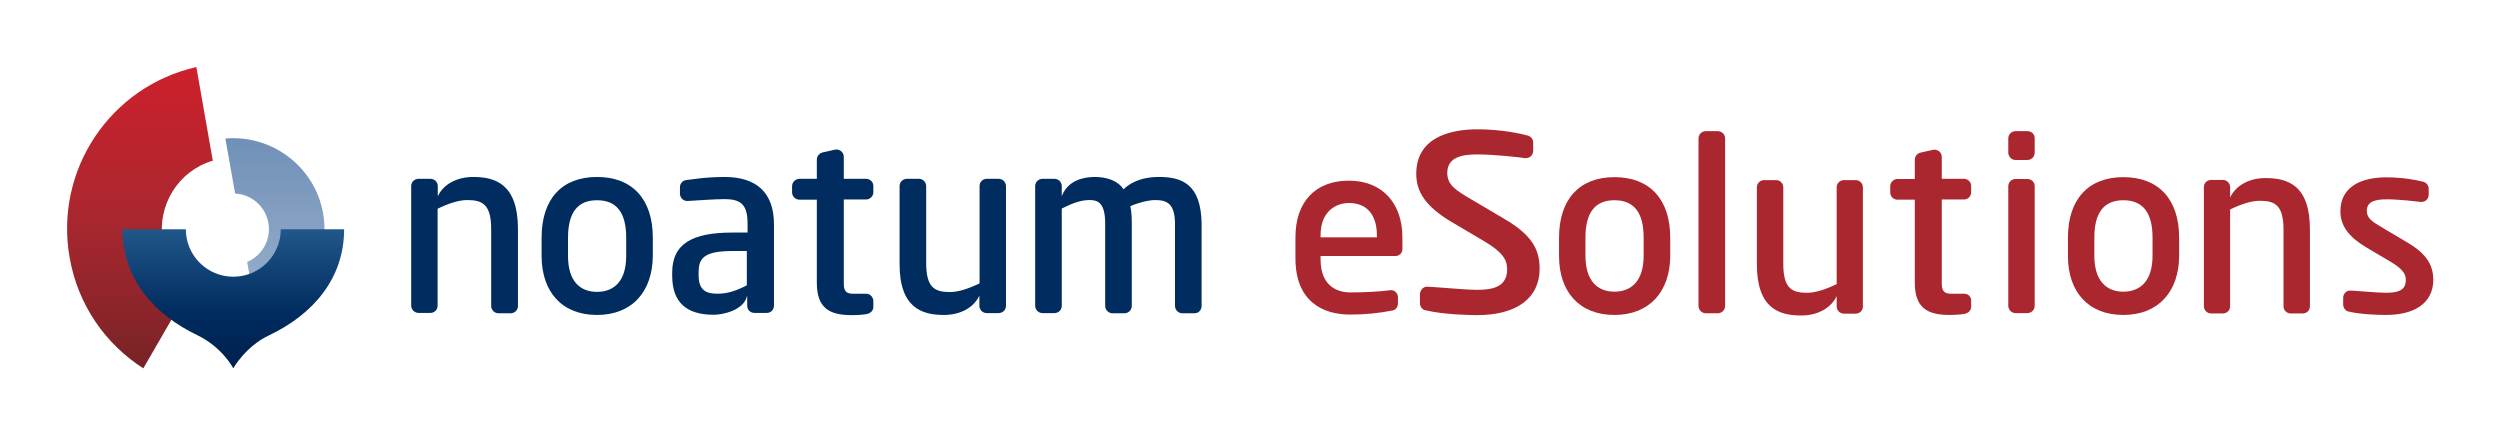 <?xml version="1.0" encoding="utf-8"?>
<!-- Generator: $$$/GeneralStr/196=Adobe Illustrator 27.6.0, SVG Export Plug-In . SVG Version: 6.00 Build 0)  -->
<svg version="1.1" id="Capa_1" xmlns="http://www.w3.org/2000/svg" xmlns:xlink="http://www.w3.org/1999/xlink" x="0px" y="0px"
	 viewBox="0 0 1353.4 235.7" enable-background="new 0 0 1353.4 235.7" xml:space="preserve">
<g>
	<g>
		<g>
			
				<linearGradient id="SVGID_1_" gradientUnits="userSpaceOnUse" x1="160.155" y1="-104.095" x2="176.98" y2="-199.513" gradientTransform="matrix(0.985 -0.174 0.174 0.985 9.174 302.026)">
				<stop  offset="0" style="stop-color:#9BB2CE"/>
				<stop  offset="1" style="stop-color:#7090B7"/>
			</linearGradient>
			<path fill="url(#SVGID_1_)" d="M122,75l5.3,29.8c8.8,0.4,16.4,6.9,18,15.9c1.6,9-3.4,17.7-11.5,21.1l5.3,29.8
				c24.4-6.5,40.3-30.8,35.8-56.2C170.4,90.2,147.2,72.8,122,75z"/>
		</g>
		<g>
			
				<linearGradient id="SVGID_00000033341392947727149490000015449429442806508220_" gradientUnits="userSpaceOnUse" x1="75.8" y1="199.419" x2="75.8" y2="36.329">
				<stop  offset="0" style="stop-color:#782327"/>
				<stop  offset="0.5" style="stop-color:#AA272F"/>
				<stop  offset="1" style="stop-color:#CD202C"/>
			</linearGradient>
			<path fill="url(#SVGID_00000033341392947727149490000015449429442806508220_)" d="M103.3,154.9c-7.7-5.7-13.3-14.2-15.1-24.3
				c-3.4-19.5,8.5-38.2,27-43.6l-8.9-50.7c-46.5,10.5-77,55.7-68.6,103.2c4.5,25.7,19.5,46.9,39.9,59.9L103.3,154.9z"/>
		</g>
		
			<linearGradient id="SVGID_00000080906152264779375740000005209251491120688803_" gradientUnits="userSpaceOnUse" x1="126.335" y1="199.419" x2="126.335" y2="124.105">
			<stop  offset="0" style="stop-color:#00204E"/>
			<stop  offset="0.4" style="stop-color:#002C5F"/>
			<stop  offset="1" style="stop-color:#21578A"/>
		</linearGradient>
		<path fill="url(#SVGID_00000080906152264779375740000005209251491120688803_)" d="M152,124.1c0,14.2-11.5,25.7-25.7,25.7
			s-25.7-11.5-25.7-25.7H66.3c0,26.8,17,46.1,40.6,57.4c13.5,6.5,19.4,17.9,19.4,17.9s6.5-11.8,19.4-17.9
			c23.6-11.2,40.6-30.6,40.6-57.4H152z"/>
	</g>
	<path fill="#002C5F" d="M323.2,170.5c-19.1,0-30-12.6-30-32v-9.9c0-20.9,11-32.8,30-32.8c19.1,0,30.2,12,30.2,32.8v9.9
		C353.3,157.7,342.3,170.5,323.2,170.5z M323.2,108.4c-10.6,0-15.7,6.8-15.7,20.3v9.9c0,13.5,6.4,19.4,15.7,19.4
		c9.3,0,15.8-5.9,15.8-19.4v-9.9C339,115.2,333.9,108.4,323.2,108.4L323.2,108.4z"/>
	<path fill="#002C5F" d="M468.8,159c-1.6,0-7.1,0-7.1,0c-2.4,0-4.9-0.5-4.9-5.1V108h12c2,0,4-1.6,4-4c0-1.5,0-2.1,0-3.3
		c0-2.2-1.8-3.9-4-3.9c-0.9,0-12,0-12,0s0-10.5,0-11.9c0-2.9-2.8-4.3-4.7-3.9c-1.7,0.4-6.7,1.5-6.7,1.5c-1.4,0.3-3.2,1.7-3.2,3.9
		v10.4h-9.4c-1.7,0-4,1.4-4,4c0,1.4,0,2,0,3.3c0,2.5,2.1,4,4,4l9.4,0v45c0,13.5,6.6,17.5,18.8,17.5c3.9,0,6.8-0.3,8.3-0.6
		c1.2-0.2,3.5-1.3,3.5-3.9v-3C472.8,161.3,471.5,159,468.8,159z"/>
	<path fill="#002C5F" d="M392.2,95.8c-10.4,0-18,1.4-20.8,1.7c-2,0.3-3.3,1.9-3.3,3.9c0,1.2,0,2.3,0,3.6c0,1.4,1.3,4,4.3,3.8
		c6.8-0.4,14.8-1,19.8-1c9.4,0,12.5,3.4,12.5,13.4v4.7h-8.2c-21.4,0-32.6,5.8-32.6,21.7v1.6c0,14.6,7.8,21.2,22.5,21.2
		c4.4,0,16.5-2.2,18.1-10.5c0,1.8,0,5.2,0,5.6c0,2.1,1.6,3.9,3.9,3.9c0.9,0,6.7,0,6.7,0c2.3,0,3.9-1.8,3.9-4v-44.2
		C418.9,104.8,410.1,95.8,392.2,95.8z M404.4,154.4c-6.1,3.2-10.8,4.6-15.9,4.6c-5.4,0-10.3-1.2-10.3-9.9v-1.6
		c0-7.3,2.4-11.6,18.2-11.6h7.9V154.4z"/>
	<path fill="#002C5F" d="M256.2,95.8c-9.3,0-16.4,4.3-19.2,10.5c0-2.1,0-5.7,0-5.7c-0.1-2.1-1.8-3.8-4-3.8h-6.4c-2,0-4,1.5-4,3.9
		v64.7c0,2.2,1.8,4,4,4h6.4c2,0,3.9-1.5,3.9-4V113c6.2-3,11.6-4.7,16.1-4.7c8.3,0,12.9,2.5,12.9,15.7l0,41.6c0,2.2,1.8,4,4,4h6.5
		c2,0,4-1.5,4-4V124C280.4,99.6,268.1,95.8,256.2,95.8z"/>
	<path fill="#002C5F" d="M511,170.5c9.3,0,16.4-4.3,19.2-10.5c0,2.1,0,5.7,0,5.7c0.1,2.1,1.8,3.8,4,3.8h6.4c2,0,4-1.5,4-4v-64.7
		c0-2.2-1.8-4-4-4h-6.4c-2,0-3.9,1.5-3.9,4v52.6c-6.2,3-11.6,4.7-16.1,4.7c-8.3,0-12.8-2.5-12.8-15.7l0-41.6c0-2.2-1.8-4-3.9-4h-6.5
		c-2,0-4,1.5-4,4v41.6C486.8,166.7,499.1,170.5,511,170.5z"/>
	<path fill="#002C5F" d="M627.5,95.8c-11.3,0-16.8,4.3-19.3,6.7c-2.8-4.5-8.7-6.7-15.5-6.7c-5.8,0-14.5,1.6-17.9,10.4
		c0-2.4,0-5.6,0-5.6c-0.1-2.1-1.8-3.8-4-3.8h-6.4c-2,0-4,1.5-4,4v64.7c0,2.2,1.8,4,4,4h6.4c2,0,4-1.5,4-4v-52.6
		c3.6-1.7,9-4.6,14.9-4.6c4,0,8.5,0.8,8.6,12.2v45.1c0,2.5,2.2,4,3.9,4h6.5c2.1,0,4-1.7,4-4v-45.1c0-3.4-0.2-6.2-0.8-8.9
		c3.8-1.7,9.8-3.3,13.4-3.3c6.5,0,10.8,1.9,10.8,13.1v44.2c0,2.1,1.7,4,4,4h6.5c2.5,0,3.9-2,3.9-4v-44.8
		C650.1,99.7,639.9,95.8,627.5,95.8z"/>
</g>
<g>
	<path fill="#AA272F" d="M1226.5,96.4c-9.3,0-16.3,4.3-19.2,10.5c0-2.1,0-5.7,0-5.7c-0.1-2.1-1.8-3.8-3.9-3.8h-6.4
		c-2,0-3.9,1.5-3.9,3.9v64.5c0,2.2,1.8,3.9,3.9,3.9h6.4c1.9,0,3.9-1.5,3.9-3.9v-52.4c6.2-3,11.6-4.7,16.1-4.7
		c8.3,0,12.8,2.5,12.8,15.7l0,41.4c0,2.2,1.8,3.9,3.9,3.9h6.5c2,0,3.9-1.5,3.9-3.9v-41.4C1250.6,100.1,1238.3,96.4,1226.5,96.4z"/>
	<path fill="#AA272F" d="M975.1,170.8c9.3,0,16.3-4.3,19.2-10.5c0,2.1,0,5.7,0,5.7c0.1,2.1,1.8,3.8,3.9,3.8h6.4c2,0,3.9-1.5,3.9-3.9
		v-64.5c0-2.2-1.8-3.9-3.9-3.9h-6.4c-1.9,0-3.9,1.5-3.9,3.9v52.4c-6.2,3-11.6,4.7-16.1,4.7c-8.3,0-12.8-2.5-12.8-15.7l0-41.4
		c0-2.2-1.8-3.9-3.9-3.9h-6.5c-1.9,0-3.9,1.5-3.9,3.9v41.4C951,167.1,963.3,170.8,975.1,170.8z"/>
	<path fill="#AA272F" d="M1303.3,131.3l-13.5-8c-6-3.5-8.5-5.3-8.5-9.2c0-4.4,3.4-6.2,10.7-6.2c7,0,17.5,1.3,18.3,1.4
		c2.2,0.3,4.5-1.2,4.5-4v-3.1c0-2.3-1.8-3.4-2.6-3.7c-3.6-1-11.5-2.5-20.2-2.5c-13.4,0-25,4.8-25,18.4c0,8.9,5.9,14.6,13.8,19.4
		l13.2,7.8c7.4,4.4,8.4,7.1,8.4,10c0,5.2-3.5,6.9-10.7,6.9c-4.7,0-17.3-1.2-19.4-1.2c-2.6,0-3.8,2.3-3.8,3.8c0,1.1,0,3.7,0,3.7
		c0,1.7,1.1,3.4,2.7,3.8c6.4,1.6,15.8,1.9,20.6,1.9c14.6,0,25.5-5.9,25.5-19.2C1317.1,143.7,1314.1,137.7,1303.3,131.3L1303.3,131.3
		z"/>
	<path fill="#AA272F" d="M1063.3,159c-1.7,0-7.1,0-7.1,0c-2.4,0-5-0.5-5-5.1V108h12c2,0,3.9-1.6,3.9-4c0-1.5,0-2.1,0-3.3
		c0-2.2-1.8-3.9-3.9-3.9c-0.9,0-12,0-12,0s0-10.5,0-11.8c0-2.9-2.7-4.3-4.7-3.9c-1.7,0.4-6.7,1.5-6.7,1.5c-1.5,0.3-3.2,1.7-3.2,3.9
		v10.4h-9.4c-1.7,0-3.9,1.4-3.9,4c0,1.4,0,2,0,3.3c0,2.5,2.1,3.9,3.9,3.9h9.4V153c0,13.5,6.6,17.5,18.7,17.5c3.9,0,6.8-0.3,8.3-0.6
		c1.2-0.2,3.5-1.3,3.5-3.9v-3C1067.3,161.3,1066,159,1063.3,159L1063.3,159z"/>
	<path fill="#AA272F" d="M1097.6,96.9h-6.5c-1.9,0-3.9,1.5-3.9,4v64.6c0,2.2,1.8,4,3.9,4h6.5c1.9,0,3.9-1.5,3.9-4v-64.6
		C1101.6,98.7,1099.8,96.9,1097.6,96.9L1097.6,96.9z"/>
	<path fill="#AA272F" d="M1097.6,71h-6.5c-1.9,0-3.9,1.5-3.9,4v7.6c0,2.2,1.8,4,3.9,4h6.5c1.9,0,3.9-1.5,3.9-4v-7.6
		C1101.6,72.7,1099.8,71,1097.6,71L1097.6,71z"/>
	<path fill="#AA272F" d="M1149.5,170.5c-19,0-30-12.5-30-31.9v-9.9c0-20.8,11-32.8,30-32.8c19.1,0,30.2,12,30.2,32.8v9.9
		C1179.6,157.7,1168.6,170.5,1149.5,170.5L1149.5,170.5L1149.5,170.5z M1149.5,108.4c-10.6,0-15.7,6.8-15.7,20.2v9.9
		c0,13.4,6.4,19.4,15.7,19.4c9.3,0,15.8-6,15.8-19.4v-9.9C1165.3,115.2,1160.1,108.4,1149.5,108.4L1149.5,108.4L1149.5,108.4z"/>
	<path fill="#AA272F" d="M874,170.5c-19,0-30-12.5-30-31.9v-9.9c0-20.8,11-32.8,30-32.8c19.1,0,30.2,12,30.2,32.8v9.9
		C904.1,157.7,893.1,170.5,874,170.5L874,170.5L874,170.5z M874,108.4c-10.6,0-15.7,6.8-15.7,20.2v9.9c0,13.4,6.4,19.4,15.7,19.4
		c9.3,0,15.8-6,15.8-19.4v-9.9C889.8,115.2,884.7,108.4,874,108.4L874,108.4L874,108.4z"/>
	<path fill="#AA272F" d="M929.9,71h-6.4c-2,0-4,1.5-4,4v90.6c0,2.2,1.8,4,4,4h6.4c1.9,0,4-1.5,4-4V74.9
		C933.9,72.7,932.1,71,929.9,71L929.9,71z"/>
	<path fill="#AA272F" d="M755.5,138.6h-40.6v1.8c0,15.1,9.8,17.9,16,17.9c7.3,0,16-0.4,21.8-1.2c2-0.3,4.1,1.5,4.1,3.9v3.2
		c0,1.4-0.7,3.5-3,3.9c-7.2,1.4-14.5,2.2-22.9,2.2c-14.6,0-29.6-6.9-29.6-30.5v-11.4c0-19.1,10.8-30.6,28.9-30.6
		c18.5,0,29,12.7,29,30.6v6.4C759.3,137,757.4,138.6,755.5,138.6z M745.4,127.4c0-9.5-4.1-17.5-15.2-17.5c-6.3,0-15.3,3.9-15.3,17.5
		v1.1h30.5V127.4z"/>
	<path fill="#AA272F" d="M814.9,118.8l-18.8-11.1c-8.3-4.9-12.6-7.7-12.6-14.1c0-8.9,8.7-10,16.3-10c9.7,0,24.1,1.7,25.6,2
		c0.2,0,0.4,0,0.6,0c2,0,4-1.4,4-4.1v-4.3c0-2.8-2.6-3.7-2.6-3.7c-4.4-1.3-15.3-3.5-27.5-3.5c-12.4,0-33.2,3.1-33.2,24.1
		c0,10.1,5.5,17.8,18.5,25.7l18.3,10.8c10.4,6.2,12.4,10.3,12.4,15.2c0,9.8-8.3,11.1-16.3,11.1c-3.9,0-11.8-0.6-18.1-1.1
		c-4.2-0.3-7.8-0.6-8.9-0.6c-2.9,0-3.8,2.8-3.9,3.8c0,1.4,0,5.1,0,5.1c0,1.8,1.2,3.5,2.7,3.8c10.2,2.5,25.3,2.7,28.2,2.7
		c21.5,0,33.9-9.2,33.9-25.2C833.4,135.9,830.2,127.8,814.9,118.8z"/>
</g>
</svg>
